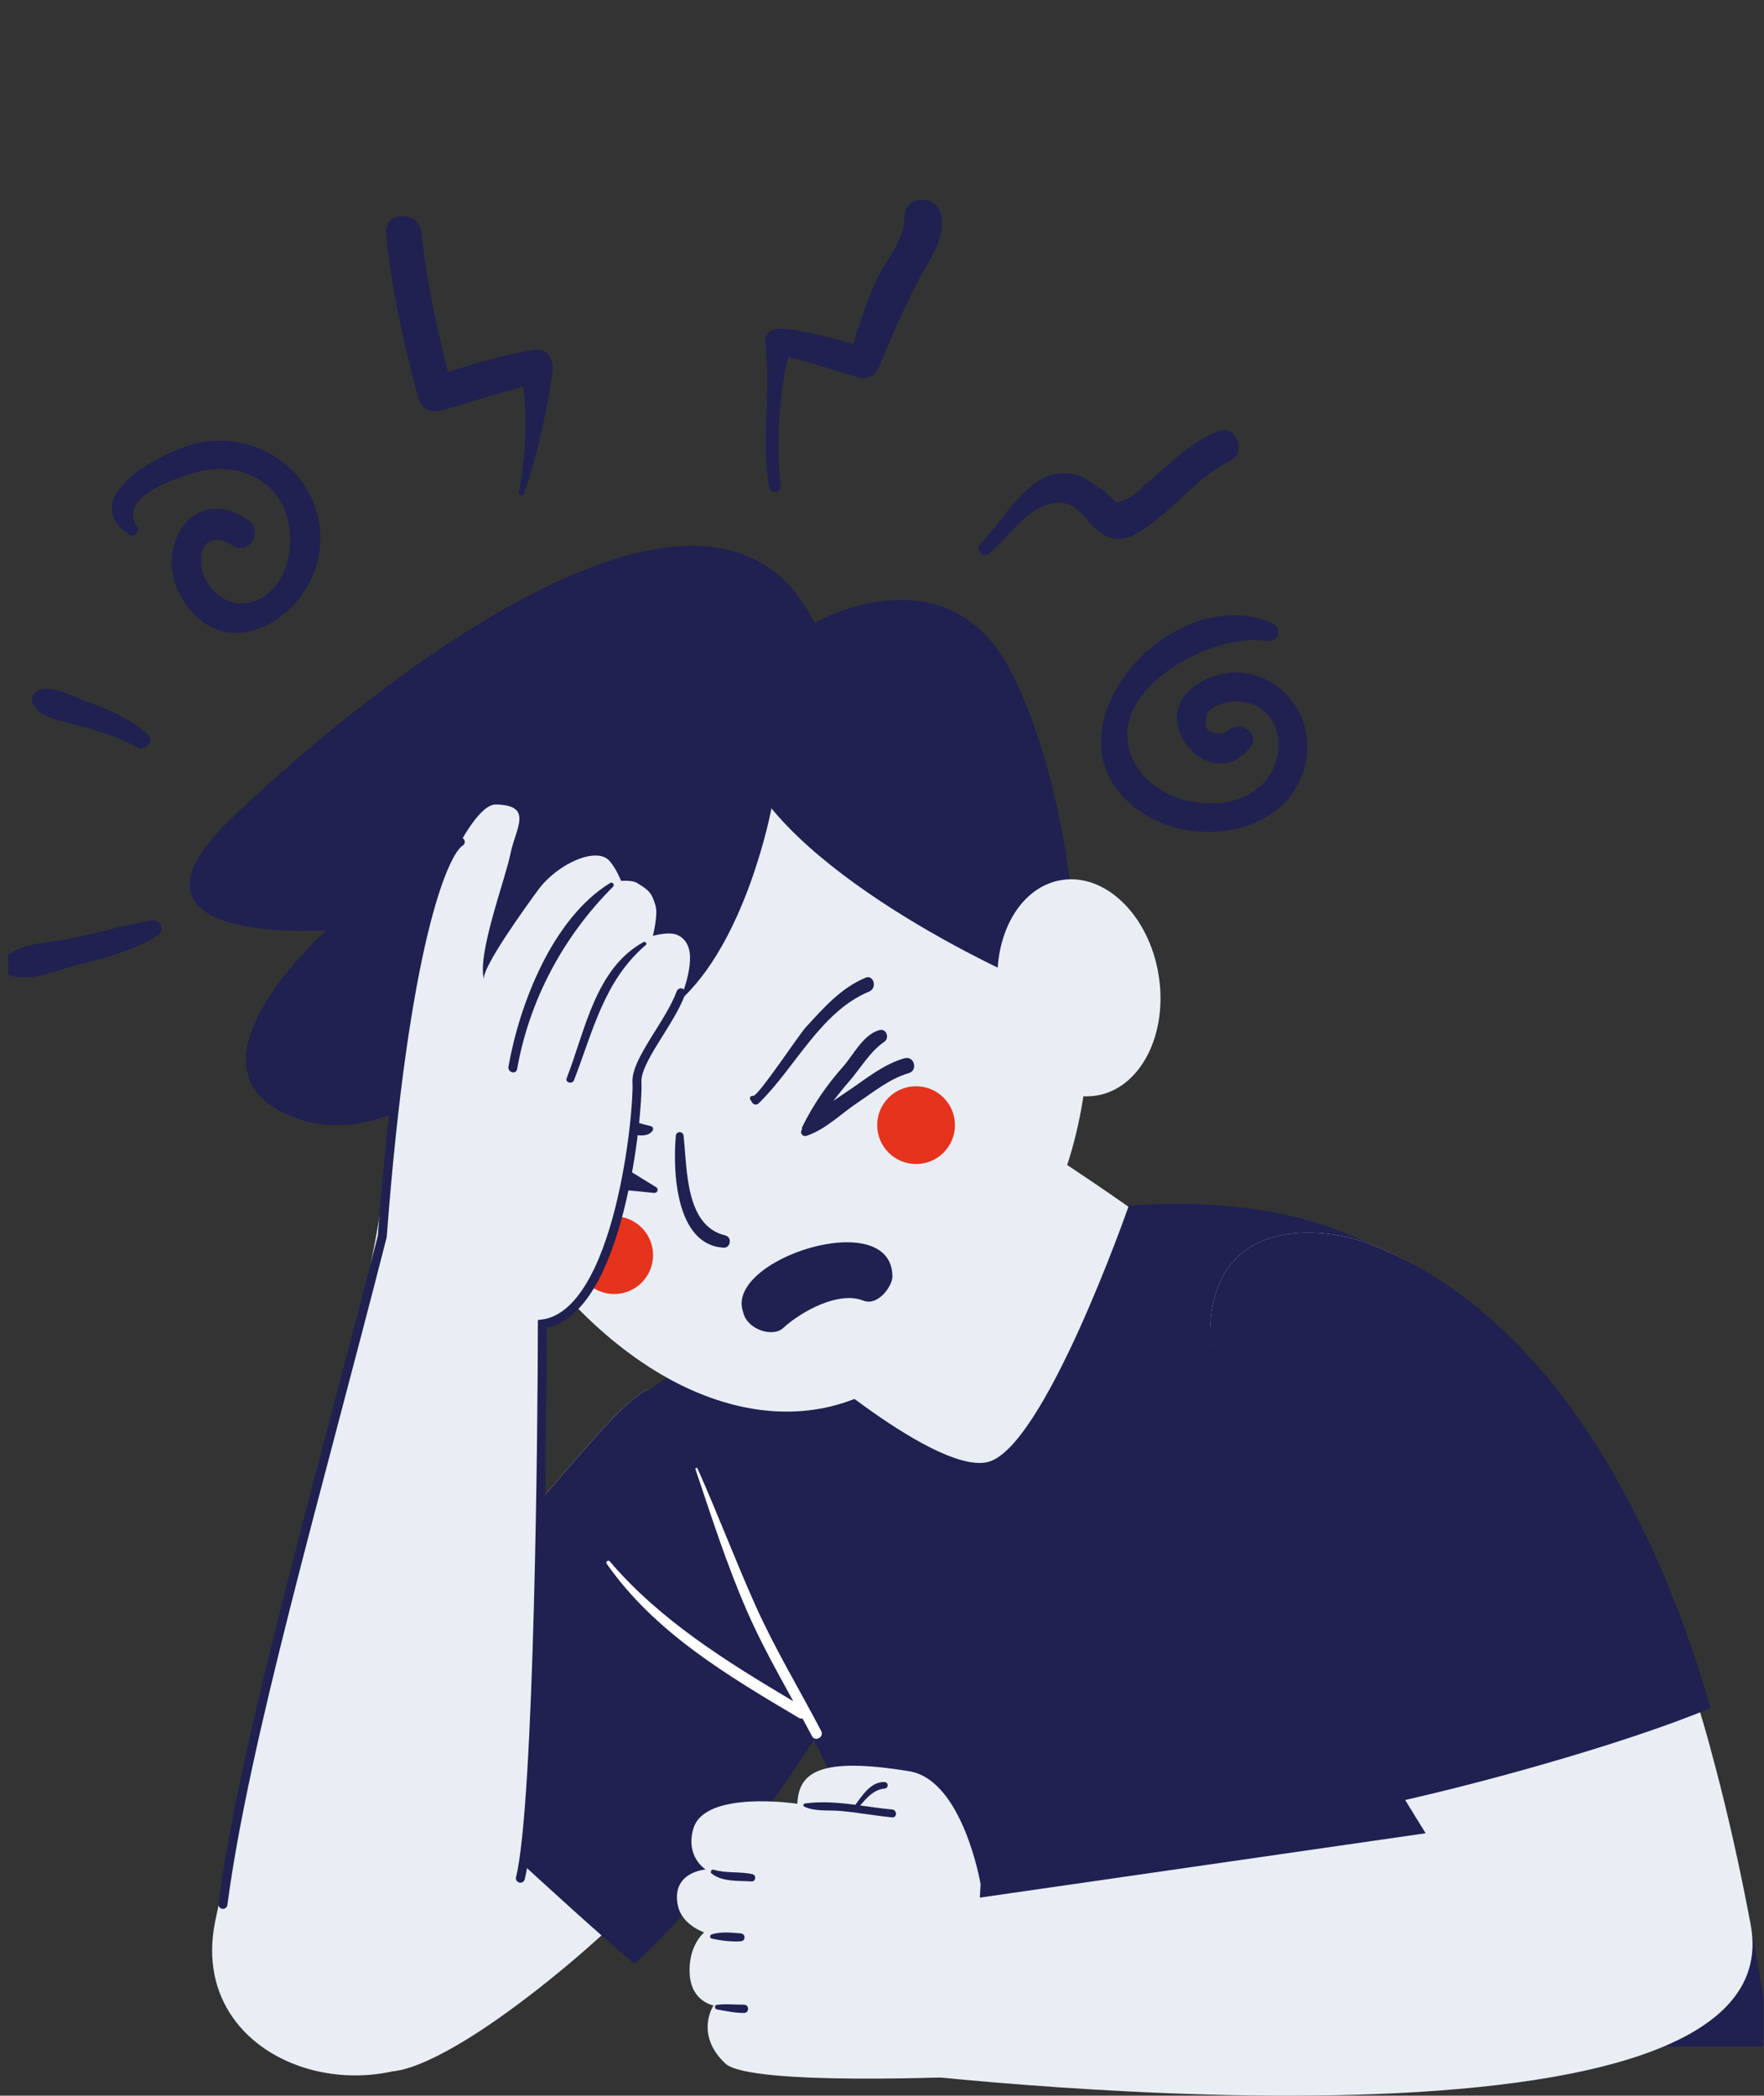 <svg width="197" height="234" viewBox="0 0 197 234" fill="none" xmlns="http://www.w3.org/2000/svg">
<rect x="0" y="0" width="197" height="234" fill="#333333" stroke="none"/>
<g clip-path="url(#clip0_2898_99706)">
<path d="M72.184 155.183C71.518 155.597 69.91 156.766 68.176 158.625C56.843 170.775 26.84 208.844 27.104 209.635C27.33 210.326 43.789 231.258 43.789 231.258C43.789 231.258 48.501 231.66 62.648 220.026C76.795 208.392 95.855 186.115 95.855 186.115L72.184 155.183Z" fill="#E9EEF5"/>
<path d="M72.184 155.183C71.518 155.597 69.909 156.766 68.176 158.625C61.906 165.36 49.895 180.034 40.484 191.933C49.38 199.622 63.251 212.952 70.864 219.272C84.031 207.211 95.867 186.115 95.867 186.115L72.196 155.183H72.184Z" fill="#202051"/>
<path d="M67.723 159.555C66.417 158.224 106.773 128.723 142.404 135.407C189.155 144.177 197.624 228.507 197.624 228.507H103.569C103.569 228.507 92.776 184.922 67.736 159.555H67.723Z" fill="#202051"/>
<path d="M111.384 125.632C113.218 125.732 126.021 134.741 126.021 134.741C126.021 134.741 116.51 162.017 110.203 163.274C103.896 164.53 87.273 149.579 87.273 149.579L111.371 125.632H111.384Z" fill="#E9EEF5"/>
<path d="M61.58 125.758C64.595 131.776 63.439 138.472 58.991 140.696C54.544 142.933 48.488 139.855 45.46 133.836C42.432 127.818 43.6 121.121 48.048 118.898C52.496 116.661 58.552 119.739 61.58 125.758Z" fill="#E9EEF5"/>
<path d="M119.186 100.943C125.166 117.666 120.417 144.679 96.52 155.735C83.617 161.703 66.467 153.361 54.456 132.63C37.306 103.016 48.01 87.965 66.442 78.78C84.886 69.583 111.12 78.403 119.186 100.956V100.943Z" fill="#E9EEF5"/>
<path d="M103.833 81.595C101.949 80.376 99.951 79.334 97.915 78.454C91.445 79.886 79.371 82.826 68.729 85.553L67.887 81.871C67.887 81.871 66.568 80.992 64.633 79.71C57.409 83.58 51.579 88.455 48.413 94.9C48.413 94.926 48.388 94.951 48.375 94.976C48.111 95.504 47.873 96.044 47.659 96.597C47.647 96.622 47.634 96.659 47.621 96.685C44.154 105.467 45.448 117.013 54.469 132.605C60.99 143.863 69.031 151.464 77.072 155.108C68.578 142.858 74.257 123.132 75.576 117.742C82.939 114.852 88.266 98.167 88.266 98.167C98.519 103.57 110.216 104.663 110.216 104.663C110.216 104.663 105.994 89.121 103.846 81.583L103.833 81.595Z" fill="#E9EEF5"/>
<path d="M120.493 111.711C119.437 112.038 95.942 102.15 86.155 90.264C86.155 90.264 83.353 105.303 75.664 111.95C67.975 118.596 69.369 101.107 69.369 101.107C69.369 101.107 49.581 129.979 33.838 125.092C18.095 120.192 36.502 103.859 36.502 103.859C36.502 103.859 10.959 105.693 25.898 91.357C40.849 77.022 79.27 45.938 90.955 69.558C90.955 69.558 105.83 60.965 113.005 75.187C120.505 90.051 120.493 111.724 120.493 111.724V111.711Z" fill="#202051"/>
<path d="M89.397 66.945C76.192 48.413 40.233 77.574 25.898 91.344C10.947 105.68 36.502 103.846 36.502 103.846C36.502 103.846 19.553 118.91 32.142 124.438C31.79 123.182 31.577 121.888 31.577 120.568C31.602 116.51 33.637 112.678 36.389 109.7C39.14 106.723 42.558 104.461 45.95 102.237C43.274 103.004 40.208 102.237 38.211 100.303C36.213 98.368 35.359 95.327 36.05 92.626C36.803 89.698 39.115 87.475 41.377 85.477C48.425 79.245 56.064 73.516 64.759 69.922C72.511 66.719 81.205 65.324 89.397 66.957V66.945Z" fill="#202051"/>
<path d="M101.032 118.157C98.871 118.772 97.061 120.179 95.24 121.448C94.561 121.926 93.807 122.403 93.066 122.918C93.619 122.215 94.159 121.511 94.762 120.833C96.006 119.413 97.174 117.39 98.732 116.347C99.398 115.908 98.996 114.777 98.18 115.028C96.358 115.556 95.302 117.817 94.121 119.137C92.287 121.21 90.83 123.333 89.598 125.821C89.548 125.921 89.548 126.034 89.561 126.135C89.548 126.16 89.535 126.173 89.523 126.185C89.309 126.499 89.661 126.952 90.025 126.838C92.149 126.16 93.92 124.363 95.755 123.132C97.564 121.926 99.373 120.431 101.484 119.828C102.552 119.526 102.1 117.855 101.032 118.169V118.157Z" fill="#202051"/>
<path d="M73.29 132.567C70.588 130.909 68.013 129.263 65.123 127.919C64.218 127.504 63.653 128.823 64.583 129.188C66.241 129.841 67.874 130.507 69.407 131.424C68.591 131.248 67.774 131.11 66.932 130.972C64.821 130.645 62.673 129.967 60.55 129.841C59.859 129.803 59.695 130.733 60.21 131.072C61.831 132.128 63.967 132.266 65.852 132.492C68.226 132.768 70.613 132.932 72.988 133.196C72.988 133.196 73.001 133.196 73.013 133.196C73.038 133.196 73.076 133.196 73.101 133.196C73.453 133.196 73.566 132.731 73.277 132.555L73.29 132.567Z" fill="#202051"/>
<path d="M96.634 109.185C93.883 110.341 91.973 112.552 89.988 114.701C89.234 115.518 84.623 122.491 84.108 122.365C83.869 122.302 83.655 122.566 83.794 122.78C83.869 122.893 83.932 123.006 84.007 123.119C84.158 123.37 84.497 123.408 84.711 123.207C88.756 119.312 91.621 112.967 97.061 110.718C98.004 110.329 97.576 108.783 96.634 109.173V109.185Z" fill="#202051"/>
<path d="M72.724 125.758C68.516 124.728 64.621 122.906 60.487 121.511C59.633 121.222 59.243 122.604 60.11 122.868C62.899 123.722 65.638 124.803 68.365 125.833C69.382 126.223 71.945 127.467 72.85 126.286C72.988 126.11 72.963 125.821 72.712 125.758H72.724Z" fill="#202051"/>
<path d="M81.017 137.945C76.519 136.915 76.745 130.494 76.343 126.826C76.28 126.273 75.526 126.273 75.476 126.826C75.124 130.695 75.426 139.025 80.828 139.314C81.607 139.352 81.77 138.133 81.017 137.958V137.945Z" fill="#202051"/>
<path d="M83.002 146.539C83.002 146.539 83.014 146.639 83.039 146.69C83.579 148.499 86.319 149.341 87.462 148.285C89.535 146.388 93.681 144.139 96.395 145.22C98.066 145.886 99.662 143.586 99.662 142.544C99.662 134.565 80.803 140.609 83.002 146.526V146.539Z" fill="#202051"/>
<path d="M129.388 108.847C130.469 115.493 127.365 121.536 122.453 122.328C117.54 123.132 112.678 118.395 111.598 111.749C110.517 105.103 113.62 99.059 118.533 98.268C123.445 97.464 128.308 102.2 129.388 108.847Z" fill="#E9EEF5"/>
<circle cx="68.591" cy="140.148" r="4.342" fill="#E6331D"/>
<path d="M75.325 104.298C74.408 104.06 72.912 104.499 72.912 104.499C72.912 104.499 73.503 102.175 73.214 101.145C72.787 99.65 72.435 99.373 71.103 98.569C70.613 98.268 69.357 98.356 69.357 98.356C69.357 98.356 68.854 97.011 68.05 96.107C66.618 94.523 62.321 96.383 60.122 99.336C58.954 100.919 53.702 108.156 54.054 109.374C53.25 106.56 56.428 98.23 57.019 95.277C57.584 92.488 59.62 89.925 55.398 89.825C52.182 89.749 46.767 103.519 46.088 108.369C44.442 120.066 43.462 132.065 40.874 143.586C41.465 144.529 40.811 144.818 41.527 145.685C47.357 148.122 55.75 151.539 61.353 148.109C66.442 144.994 69.52 138.309 69.721 132.542C69.947 126.085 71.028 121.159 74.244 115.33C75.375 113.282 77.147 109.412 77.059 106.773C77.021 105.58 76.443 104.587 75.325 104.286V104.298Z" fill="#E9EEF5"/>
<path d="M71.87 105.19C66.48 108.13 65.336 115.141 63.288 120.38C63.087 120.883 63.904 121.109 64.105 120.607C66.228 115.141 67.46 109.487 72.121 105.517C72.309 105.366 72.071 105.09 71.87 105.19Z" fill="#202051"/>
<path d="M68.139 98.595C61.706 102.54 58.025 112.076 56.781 119.112C56.668 119.74 57.635 120.016 57.748 119.376C59.13 111.624 62.899 104.575 68.465 99.009C68.679 98.796 68.402 98.431 68.139 98.595Z" fill="#202051"/>
<path d="M40.887 143.599C39.229 149.579 26.137 203.969 24.014 214.624C20.621 231.66 44.832 238.181 54.997 223.921C62.284 213.694 60.336 148.662 60.336 148.662L40.9 143.599H40.887Z" fill="#E9EEF5"/>
<path d="M152.82 138.85C148.385 137.141 137.027 135.621 135.331 146.313C132.718 162.86 159.215 204.698 159.215 204.698L95.855 213.845L98.455 231.271C98.455 231.271 200.941 243.873 195.513 214.913C188.326 176.643 174.807 147.331 152.82 138.85Z" fill="#E9EEF5"/>
<path d="M184.909 176.944L150.232 189.219C153.198 194.685 155.899 199.246 157.545 201.972C164.857 202.085 177.434 201.168 191.028 195.301C189.231 188.755 187.196 182.611 184.909 176.944Z" fill="#E9EEF5"/>
<path d="M152.82 138.85C148.385 137.141 137.027 135.621 135.331 146.313C133.308 159.116 147.33 189.546 154.404 201.532C163.601 199.61 180.876 194.949 191.053 190.714C183.2 163.991 170.134 145.534 152.82 138.85Z" fill="#202051"/>
<path d="M109.512 210.377C109.512 210.377 107.539 198.756 101.546 197.776C91.369 196.104 89.196 197.989 89.045 201.407C89.045 201.407 78.717 199.836 77.436 204.171C76.506 207.324 78.805 208.744 78.805 208.744C78.805 208.744 74.923 209.008 75.702 212.764C76.154 214.951 78.642 215.767 78.642 215.767C78.642 215.767 76.833 217.237 77.021 220.416C77.21 223.532 79.685 223.921 79.685 223.921C79.685 223.921 77.536 227.163 81.016 230.417C83.755 232.98 108.293 231.849 108.293 231.849L109.512 210.377Z" fill="#E9EEF5"/>
<path d="M99.636 202.047C98.443 201.934 97.249 201.758 96.055 201.595C96.809 200.74 97.576 199.823 98.782 199.71C99.247 199.672 99.259 199.007 98.782 198.981C97.287 198.919 96.319 200.439 95.528 201.519C93.656 201.281 91.784 201.117 89.912 201.369C89.748 201.394 89.623 201.632 89.811 201.72C91.03 202.311 92.575 202.085 93.894 202.21C95.817 202.386 97.714 202.738 99.636 202.926C100.202 202.977 100.202 202.097 99.636 202.047Z" fill="#202051"/>
<path d="M84.056 209.271C82.612 208.945 81.142 209.196 79.697 208.769C79.471 208.706 79.257 209.02 79.458 209.184C80.639 210.151 82.499 209.988 83.944 210.076C84.396 210.101 84.496 209.385 84.056 209.284V209.271Z" fill="#202051"/>
<path d="M82.726 215.88C81.695 215.792 80.464 215.667 79.472 215.993C79.258 216.069 79.233 216.408 79.472 216.458C80.489 216.684 81.683 216.835 82.726 216.76C83.291 216.722 83.291 215.93 82.726 215.88Z" fill="#202051"/>
<path d="M83.102 223.833C82.072 223.858 81.067 223.72 80.036 223.858C79.785 223.896 79.798 224.311 80.036 224.361C81.067 224.549 82.059 224.763 83.102 224.763C83.692 224.763 83.692 223.833 83.102 223.846V223.833Z" fill="#202051"/>
<path d="M91.709 193.277C89.259 188.603 86.52 184.068 84.359 179.243C82.097 174.192 80.15 169.003 77.888 163.953C77.838 163.827 77.624 163.915 77.662 164.041C79.446 169.33 81.13 174.607 83.354 179.733C84.874 183.251 86.746 186.593 88.593 189.96C81.18 185.55 73.742 180.952 68.088 174.331C67.925 174.142 67.611 174.393 67.749 174.594C73.126 182.296 81.268 187.096 89.196 191.807C89.347 191.895 89.485 191.908 89.623 191.883C89.975 192.549 90.339 193.202 90.691 193.868C91.043 194.534 92.061 193.943 91.709 193.277Z" fill="white"/>
<path d="M134.703 75.841C126.813 79.472 135.143 89.322 139.641 83.417C140.872 81.796 138.133 80.238 136.915 81.821C134.867 82.16 134.201 81.369 134.904 79.472C135.57 78.881 136.337 78.517 137.191 78.379C138.422 78.165 139.792 78.429 140.822 79.145C143.134 80.753 143.259 84.095 141.928 86.344C138.988 91.294 130.507 90.415 127.366 86.193C121.436 78.228 134.716 70.488 141.463 71.556C142.807 71.77 143.259 70.061 142.016 69.546C129.992 64.508 114.714 83.379 128.283 91.181C134.364 94.674 144.089 92.877 145.797 85.251C147.242 78.806 140.973 72.976 134.703 75.853V75.841Z" fill="#202051"/>
<path d="M21.475 49.632C17.819 50.625 8.497 55.537 14.427 59.709C14.942 60.073 15.683 59.344 15.319 58.816C13.07 55.638 19.226 53.54 21.412 52.861C24.855 51.793 28.687 52.359 30.974 55.412C33.6 58.917 32.708 66.355 27.644 67.335C25.207 67.8 22.882 65.651 22.518 63.352C22.091 60.714 23.649 59.369 25.998 60.94C27.795 62.146 29.479 59.244 27.695 58.038C21.438 53.841 16.99 61.329 20.319 66.82C25.282 74.987 35.044 68.742 35.723 61.128C36.426 53.263 28.938 47.597 21.488 49.62L21.475 49.632Z" fill="#202051"/>
<path d="M59.909 39.053C56.492 39.505 53.3 40.56 50.021 41.515C48.727 36.414 47.584 31.288 47.094 26.036C46.855 23.511 42.885 23.486 43.124 26.036C43.714 32.306 45.084 38.412 46.73 44.493C47.006 45.511 48.124 46.151 49.154 45.875C52.27 45.008 55.311 43.965 58.439 43.174C58.954 47.056 58.64 51.139 57.949 54.959C57.886 55.336 58.389 55.474 58.515 55.11C60.085 50.624 61.028 46.101 61.706 41.402C61.857 40.385 61.254 38.889 59.922 39.065L59.909 39.053Z" fill="#202051"/>
<path d="M105.152 24.303C104.926 21.689 100.968 21.589 101.006 24.303C101.031 26.765 98.908 29.09 97.903 31.238C96.835 33.525 96.056 35.975 95.289 38.4C92.513 37.696 89.824 36.816 86.909 36.703C86.193 36.678 85.351 37.407 85.452 38.161C86.18 43.589 84.911 49.004 85.916 54.494C86.042 55.185 87.236 55.034 87.16 54.331C86.695 49.732 86.922 44.48 88.002 39.87C90.716 40.46 93.317 41.44 96.018 42.169C97.023 42.433 97.802 41.83 98.179 40.95C99.775 37.143 101.307 33.437 103.355 29.868C104.386 28.072 105.366 26.426 105.177 24.315L105.152 24.303Z" fill="#202051"/>
<path d="M136.072 48.111C132.655 49.544 130.632 51.893 127.805 54.155C126.988 55.172 125.945 55.826 124.651 56.115C124.187 55.6 123.671 55.135 123.144 54.695C122.151 54.255 121.46 53.401 120.342 53.074C115.266 51.579 112.427 57.811 109.474 60.726C108.909 61.279 109.675 62.372 110.353 61.857C112.288 60.387 114.16 57.434 116.422 56.542C120.807 54.796 121.008 59.118 124.011 60.035C125.594 60.512 126.787 59.721 128.056 58.854C131.436 56.555 133.672 53.25 137.467 51.403C139.263 50.524 137.969 47.333 136.085 48.124L136.072 48.111Z" fill="#202051"/>
<path d="M16.914 102.791C13.849 103.319 10.821 104.16 7.768 104.826C5.607 105.291 1.963 105.228 0.518 107.05C0.116 107.553 0.053 108.394 0.732 108.734C2.993 109.877 6.247 108.332 8.572 107.754C11.65 107 14.892 106.158 17.605 104.449C18.523 103.871 17.894 102.602 16.902 102.778L16.914 102.791Z" fill="#202051"/>
<path d="M16.462 81.947C14.628 80.451 12.58 79.358 10.344 78.592C8.773 78.052 6.047 76.494 4.438 77.034C3.898 77.21 3.396 77.851 3.634 78.441C4.325 80.162 6.423 80.351 8.057 80.816C10.532 81.519 13.057 82.135 15.294 83.454C16.198 83.982 17.317 82.65 16.45 81.947H16.462Z" fill="#202051"/>
<circle cx="102.305" cy="125.631" r="4.342" fill="#E6331D"/>
<path d="M51.401 94.002C49.523 95.112 45.152 105.478 42.692 138.062C35.314 166.958 27.298 194.445 24.899 212.64" stroke="#202051" stroke-linecap="round"/>
<path d="M76.044 110.858C74.812 114.234 70.982 118.444 71.133 120.859C71.322 123.878 69.246 146.706 60.568 147.838C60.568 158.026 60.191 201.419 58.115 209.721" stroke="#202051" stroke-linecap="round"/>
</g>
<defs>
<clipPath id="clip0_2898_99706">
<rect width="196" height="234" fill="white" transform="translate(0.921)"/>
</clipPath>
</defs>
</svg>
